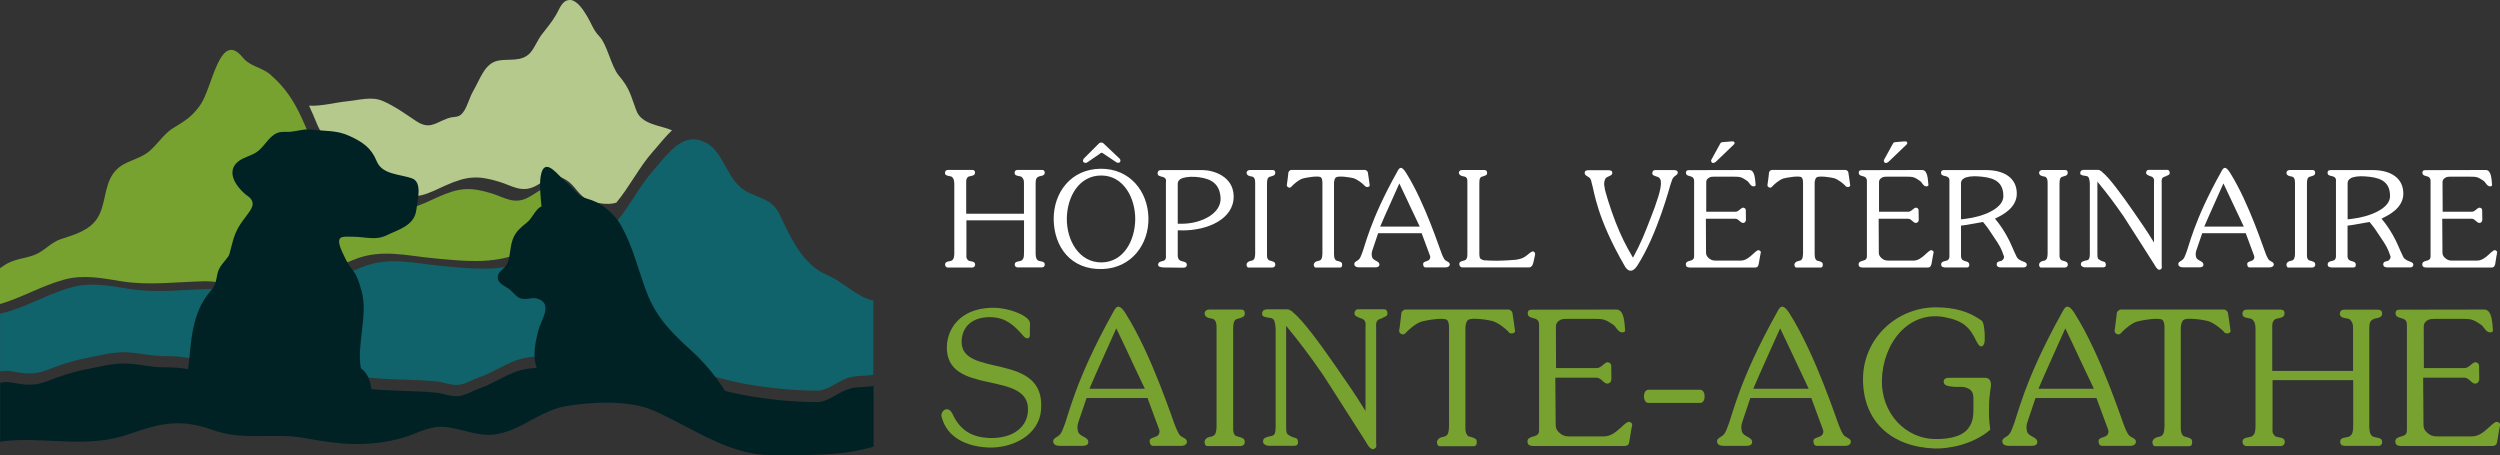 <?xml version="1.0" encoding="UTF-8"?><svg id="a" xmlns="http://www.w3.org/2000/svg" viewBox="0 0 340.59 62.04"><rect x="0" y="0" width="340.59" height="62.04" fill="#333333" stroke="none"/><defs><style>.b{fill:#002225;}.c{fill:#fff;}.d{fill:#b4c98b;}.e{fill:#10636a;}.f{fill:#78a22f;}</style></defs><g><path class="c" d="M141.95,36.43h-3.3c-.22,0-.42-.13-.4-.4,0-.29,.2-.37,.59-.44,.34-.07,.35-.08,.52-.29,.14-.18,.15-.59,.15-.98v-4.3h-7.85v4.52c0,.29-.05,.59,.1,.76,.15,.2,.15,.22,.5,.29,.39,.07,.57,.15,.59,.44,0,.27-.18,.42-.4,.42h-3.3c-.22,0-.4-.15-.4-.42,.02-.29,.2-.37,.59-.44,.35-.07,.35-.08,.52-.29,.13-.17,.15-.64,.15-.71v-9.6c0-.07-.02-.52-.17-.71-.15-.2-.15-.22-.51-.29-.39-.07-.59-.15-.59-.44,0-.27,.19-.4,.4-.4h3.3c.2,0,.4,.08,.39,.37,0,.29-.2,.41-.59,.47-.34,.07-.35,.08-.51,.29-.13,.18-.1,.64-.1,.71v4.13h7.87v-4.18c0-.27-.03-.49-.17-.66-.15-.22-.17-.22-.52-.29-.39-.07-.57-.15-.59-.44,0-.27,.18-.4,.41-.4h3.3c.22,0,.4,.08,.4,.37s-.2,.41-.59,.47q-.35,.07-.52,.29c-.13,.17-.13,.62-.13,.71v9.6c0,.07,.02,.52,.15,.71,.15,.2,.17,.22,.5,.29,.39,.07,.59,.15,.59,.44,.02,.27-.17,.4-.39,.4Z"/><path class="c" d="M150.22,36.65c-4.38,.15-6.62-3.07-6.67-6.75-.04-3.66,2.36-6.89,6.42-6.91,3.96-.02,6.42,3.08,6.49,6.7,.07,3.6-2.32,6.82-6.23,6.96Zm-.15-12.74c-3.07-.03-4.68,2.9-4.73,5.81-.05,2.98,1.65,6.08,4.77,6.03,2.98-.07,4.5-2.96,4.55-5.83,.03-2.93-1.57-5.98-4.58-6.01Zm1.99-1.82l-1.79-1.2c-.07-.05-.1-.08-.19-.08-.1,0-.15,.07-.22,.12l-1.72,1.18c-.18,.12-.4,.12-.54-.04-.14-.17-.02-.4,.13-.54l1.99-1.99c.08-.09,.19-.12,.32-.12s.2,.03,.3,.12l2.16,2.04c.15,.13,.2,.35,.08,.5-.14,.15-.37,.12-.54,0Z"/><path class="c" d="M161.04,31.38h-.59v3.17c0,.35-.02,.66,.25,.89,.29,.25,1.04,.12,.99,.69-.02,.24-.24,.34-.46,.34l-2.68-.03c-.35-.02-.81-.07-.77-.4,.02-.51,.69-.39,.91-.61,.22-.24,.15-.49,.15-.81v-9.72c0-.19,.05-.34-.03-.5-.22-.49-1.13-.2-1.1-.81,.02-.34,.25-.42,.49-.42h5.63c1.38,0,4.21,.79,4.24,3.57,.03,3.08-3.5,4.67-7.04,4.65Zm1.77-7.28c-.78-.07-1.65,.07-1.99,.3-.23,.15-.37,.35-.37,.62v5.46h.64c2.46-.01,5.41-1.35,5.19-3.64-.19-2.24-1.87-2.61-3.47-2.75Z"/><path class="c" d="M173.4,36.45h-3.32c-.2,0-.27-.3-.25-.42,0-.1,.07-.35,.46-.46,.34-.08,.4-.07,.56-.27,.13-.18,.15-.64,.15-.71v-9.57s.02-.57-.12-.74c-.15-.22-.19-.2-.54-.27-.39-.07-.51-.29-.51-.46,0-.27,.24-.39,.46-.39h3.1c.22,0,.35,.12,.35,.39-.02,.29-.15,.36-.54,.47-.34,.12-.3,.04-.45,.25-.14,.17-.14,.69-.14,.77v9.47c0,.3-.02,.62,.12,.79,.15,.2,.12,.15,.47,.25,.39,.12,.52,.19,.54,.47,.02,.27-.17,.41-.34,.41Z"/><path class="c" d="M185.97,25.36c-.32-.37-1.04-.91-1.57-1.08-.34-.1-2.09-.39-2.41-.1-.24,.2-.25,.72-.25,.81v9.57c0,.3,.02,.61,.15,.77,.15,.22,.12,.15,.47,.25,.39,.13,.49,.19,.49,.47,.02,.29-.12,.4-.3,.4h-3.3c-.22,0-.27-.3-.27-.42,.02-.1,.08-.34,.47-.45,.34-.08,.4-.07,.56-.27,.13-.17,.15-.72,.15-.77v-9.59c0-.08,.02-.56-.19-.78-.32-.3-2.16,.05-2.49,.15-.52,.15-1.25,.77-1.58,1.15-.2,.23-.62,0-.59-.25,.07-.35,.22-1.72,.22-1.75,0,0,.07-.15,.14-.2,.08-.07,.15-.12,.25-.12h10.04c.1,0,.19,.07,.25,.12,.08,.05,.14,.2,.14,.22,.02,.02,.2,1.38,.25,1.74,.05,.24-.42,.35-.62,.13Z"/><path class="c" d="M197.01,36.43h-2.56c-.29,0-.54,.07-.57-.46-.02-.42,.72-.3,.91-.69,.07-.15,.08-.3,.02-.46l-1.13-3.05h-5.93l-.77,2.29c-.12,.35-.15,.61-.05,.98,.15,.52,1.06,.5,.99,1.06-.04,.27-.3,.32-.56,.32h-2.19c-.29,0-.62-.07-.66-.39-.07-.4,.45-.44,.69-.77,.15-.2,.2-.37,.3-.61,.47-1.04,1.04-4.43,4.82-11.2,.22-.4,.49-1.1,1.21,.05,2.63,4.16,4.67,10.63,4.92,11.17,.12,.25,.17,.41,.32,.64,.22,.34,.76,.34,.74,.72,0,.24-.25,.39-.51,.39Zm-4.94-8.41c-.54-1.18-.88-1.85-1.43-3.03-.51,1.15-.81,1.8-1.31,2.93-.51,1.13-.81,1.8-1.3,2.95h5.39c-.52-1.11-.83-1.75-1.35-2.85Z"/><path class="c" d="M208.85,35.89c-.03,.15-.07,.27-.2,.39-.1,.1-.19,.15-.35,.15h-9.11c-.2,0-.37-.22-.37-.4-.02-.24,.02-.37,.4-.47,.35-.1,.42-.08,.57-.29,.13-.18,.12-.64,.12-.71v-9.53c0-.07,.03-.59-.08-.76-.17-.22-.24-.2-.57-.27-.39-.08-.51-.3-.51-.47,0-.27,.24-.37,.46-.37h3.02c.2,0,.39,.13,.37,.4,0,.25-.1,.31-.49,.44-.34,.12-.3,.05-.47,.27-.08,.12-.1,.41-.1,.67v9.55c0,.3,.02,.66,.17,.76,.29,.2,.42,.22,.69,.22,.05,.02,.94,.05,1.52,.05,.99,0,2.51-.12,2.58-.13,.08,0,.61-.1,.96-.25,.45-.2,.87-.64,1.04-.74,.25-.17,.46-.25,.61,.07,.05,.12,.03,.24,0,.35l-.24,1.08Z"/><path class="c" d="M227.94,24.22c-.19,.3-.2,.54-.34,.86-.07,.19-1.82,6.92-4.55,11.12-.76,1.15-1.38,.62-1.7,.05-3.86-6.67-4.14-10.16-4.48-11.23-.08-.24-.07-.46-.22-.69-.24-.32-.76-.37-.76-.77s.4-.37,.71-.37h2.21c.34,0,.81-.05,.84,.3,.08,.54-.72,.44-.96,.89-.13,.27-.22,.72-.08,1.16-.03,.3,.81,2.98,1.52,4.8,.76,1.9,1.3,2.98,2.34,4.77,1.11-2.04,1.6-3.32,2.44-5.49,.71-1.8,1.5-4.04,1.35-4.83,.03-.17-.03-.31-.12-.46-.22-.37-1.03-.29-1.04-.69,0-.51,.35-.47,.64-.47h2.26c.25,0,.55,.03,.57,.32,.02,.37-.44,.42-.62,.74Z"/><path class="c" d="M239.56,36.06c-.03,.3-.24,.39-.47,.39h-8.63c-.35,0-.81,.03-.79-.46,0-.47,.71-.42,.94-.62,.17-.13,.19-.3,.19-.54v-9.97c0-.2,.02-.35-.07-.54-.22-.47-1.04-.19-1.04-.79,0-.32,.22-.35,.44-.35l8.19-.02c.79,0,.78,1.35,.86,2.04,.02,.19-.3,.24-.47,.15-.34-.17-.39-.51-.72-.73-.72-.5-.93-.55-1.8-.55h-2.32c-.64,0-.88-.02-1.18,.24-.19,.15-.24,.32-.24,.55v3.99h3.99c.51,0,.81-.74,1.2-.52,.12,.07,.2,.17,.2,.3l.02,1.28c0,.2-.08,.37-.27,.44-.42,.17-.67-.55-1.18-.55h-4.01l.02,4.61c0,.32,.12,.52,.35,.74,.29,.25,.54,.35,.93,.35h3.47c1.23,0,2.09-1.7,2.53-1.38,.32,.24,.19-.05-.12,1.94Zm-3.35-16.37l-2.44,2.34c-.15,.13-.4,.25-.54,.12-.12-.12-.15-.27-.08-.39l1.16-2.11c.05-.08,.07-.15,.15-.22,.1-.05,.19-.07,.29-.07l1.18-.1c.13,0,.27-.02,.34,.1,.07,.12,.05,.24-.05,.32Z"/><path class="c" d="M251.45,25.36c-.32-.37-1.04-.91-1.57-1.08-.34-.1-2.09-.39-2.41-.1-.24,.2-.25,.72-.25,.81v9.57c0,.3,.02,.61,.15,.77,.15,.22,.12,.15,.47,.25,.39,.13,.49,.19,.49,.47,.02,.29-.12,.4-.3,.4h-3.3c-.22,0-.27-.3-.27-.42,.02-.1,.08-.34,.47-.45,.34-.08,.4-.07,.56-.27,.13-.17,.15-.72,.15-.77v-9.59c0-.08,.02-.56-.19-.78-.32-.3-2.15,.05-2.49,.15-.52,.15-1.25,.77-1.58,1.15-.2,.23-.62,0-.59-.25,.07-.35,.22-1.72,.22-1.75,0,0,.07-.15,.13-.2,.08-.07,.15-.12,.25-.12h10.04c.1,0,.18,.07,.25,.12,.08,.05,.13,.2,.13,.22,.02,.02,.2,1.38,.25,1.74,.05,.24-.42,.35-.62,.13Z"/><path class="c" d="M263.09,36.06c-.04,.3-.24,.39-.47,.39h-8.62c-.35,0-.81,.03-.79-.46,0-.47,.71-.42,.94-.62,.17-.13,.19-.3,.19-.54v-9.97c0-.2,.02-.35-.07-.54-.22-.47-1.04-.19-1.04-.79,0-.32,.22-.35,.44-.35l8.19-.02c.79,0,.78,1.35,.86,2.04,.02,.19-.3,.24-.47,.15-.34-.17-.39-.51-.72-.73-.72-.5-.93-.55-1.8-.55h-2.32c-.64,0-.88-.02-1.18,.24-.19,.15-.24,.32-.24,.55v3.99h3.99c.51,0,.81-.74,1.2-.52,.12,.07,.2,.17,.2,.3l.02,1.28c0,.2-.08,.37-.27,.44-.42,.17-.67-.55-1.18-.55h-4.01l.02,4.61c0,.32,.12,.52,.35,.74,.29,.25,.54,.35,.93,.35h3.47c1.23,0,2.09-1.7,2.53-1.38,.32,.24,.19-.05-.12,1.94Zm-3.35-16.37l-2.44,2.34c-.15,.13-.4,.25-.54,.12-.12-.12-.15-.27-.08-.39l1.16-2.11c.05-.08,.07-.15,.15-.22,.1-.05,.19-.07,.29-.07l1.18-.1c.13,0,.27-.02,.34,.1,.07,.12,.05,.24-.05,.32Z"/><path class="c" d="M275.64,36.43h-3c-.29,0-.61-.05-.62-.42,0-.4,.42-.4,.62-.47,.25-.08,.44-.42,.37-.62-.35-1.08-.64-1.55-1.33-2.56-.78-1.15-.71-1.13-1.52-2.12l-2.41,.42-.59,.08v3.78c0,.35-.05,.66,.2,.89,.3,.25,.94,.13,.93,.69,0,.24-.15,.34-.32,.34h-2.8c-.32,0-.72,0-.72-.42,0-.52,.74-.4,.96-.62,.22-.24,.17-.49,.17-.81v-9.74c0-.22,.03-.35-.05-.54-.22-.49-1.11-.17-1.09-.79,.02-.34,.25-.35,.49-.35h5.64c2.58,0,4.18,1.16,4.19,3.18,.02,2-2.07,2.98-2.68,3.29l-.29,.15c.66,.81,1.01,1.31,1.53,2.21,.64,1.1,.93,2.01,1.42,2.98,.2,.39,.57,.52,.93,.66,.15,.05,.45,.17,.45,.4,0,.3-.24,.4-.49,.4Zm-6.12-12.4c-.78-.07-1.65,.04-1.99,.29-.24,.15-.37,.35-.37,.64v4.92l.62-.07c2.32-.27,5.15-1.37,5.15-3.08,.02-2.31-1.82-2.58-3.42-2.7Z"/><path class="c" d="M281.37,36.45h-3.32c-.2,0-.27-.3-.25-.42,0-.1,.07-.35,.45-.46,.34-.08,.4-.07,.56-.27,.13-.18,.15-.64,.15-.71v-9.57s.02-.57-.12-.74c-.15-.22-.19-.2-.54-.27-.39-.07-.5-.29-.5-.46,0-.27,.23-.39,.45-.39h3.1c.22,0,.35,.12,.35,.39-.02,.29-.15,.36-.54,.47-.34,.12-.3,.04-.45,.25-.13,.17-.13,.69-.13,.77v9.47c0,.3-.02,.62,.12,.79,.15,.2,.12,.15,.47,.25,.39,.12,.52,.19,.54,.47,.02,.27-.17,.41-.34,.41Z"/><path class="c" d="M295.15,23.98c-.34,.14-.4,.1-.57,.3-.13,.18-.08,.66-.08,.72v11.1c0,.27,.12,.51-.25,.64-.34,.12-.72-.66-.74-.69-.03-.03-3.84-6.05-4.21-6.59-1.3-1.87-2.11-2.95-3.56-4.72v9.8c0,.3,0,.64,.15,.76,.3,.22,.37,.24,.62,.32,.22,.05,.36,.07,.39,.46,0,.27-.19,.34-.36,.34h-2.53c-.2,0-.52-.17-.52-.37,0-.39,.22-.4,.42-.49,.32-.12,.52-.05,.67-.25,.13-.17,.13-.64,.13-.71v-9.62c0-.07-.05-.64-.18-.83-.17-.2-.27-.15-.61-.22-.4-.07-.54-.13-.52-.4,.02-.27,.23-.39,.49-.39h1.95c.13,0,.22,.05,.32,.12,.1,.05,.19,.1,.25,.2,.93,.71,2.68,3.12,4.13,5.2,1.14,1.65,1.85,2.65,2.91,4.38v-8.07c0-.29,.07-.52-.1-.74-.13-.15-.25-.19-.46-.25-.24-.1-.52-.19-.52-.45,.02-.19,.13-.39,.34-.39h2.53c.2,0,.35,.13,.35,.39s-.08,.29-.46,.44Z"/><path class="c" d="M309.28,36.43h-2.56c-.29,0-.54,.07-.57-.46-.02-.42,.72-.3,.91-.69,.07-.15,.08-.3,.02-.46l-1.13-3.05h-5.93l-.78,2.29c-.12,.35-.15,.61-.05,.98,.15,.52,1.06,.5,.99,1.06-.03,.27-.3,.32-.56,.32h-2.19c-.29,0-.62-.07-.66-.39-.07-.4,.46-.44,.69-.77,.15-.2,.2-.37,.3-.61,.47-1.04,1.04-4.43,4.82-11.2,.22-.4,.49-1.1,1.21,.05,2.63,4.16,4.67,10.63,4.92,11.17,.12,.25,.17,.41,.32,.64,.22,.34,.76,.34,.74,.72,0,.24-.25,.39-.51,.39Zm-4.94-8.41c-.54-1.18-.88-1.85-1.43-3.03-.5,1.15-.81,1.8-1.31,2.93-.5,1.13-.81,1.8-1.3,2.95h5.39c-.52-1.11-.83-1.75-1.35-2.85Z"/><path class="c" d="M315.07,36.45h-3.32c-.2,0-.27-.3-.25-.42,0-.1,.07-.35,.45-.46,.34-.08,.4-.07,.56-.27,.13-.18,.15-.64,.15-.71v-9.57s.02-.57-.12-.74c-.15-.22-.19-.2-.54-.27-.39-.07-.5-.29-.5-.46,0-.27,.23-.39,.45-.39h3.1c.22,0,.36,.12,.36,.39-.02,.29-.15,.36-.54,.47-.34,.12-.3,.04-.45,.25-.13,.17-.13,.69-.13,.77v9.47c0,.3-.02,.62,.12,.79,.15,.2,.12,.15,.47,.25,.39,.12,.52,.19,.54,.47,.02,.27-.17,.41-.34,.41Z"/><path class="c" d="M328.3,36.43h-3c-.29,0-.61-.05-.62-.42,0-.4,.42-.4,.62-.47,.25-.08,.44-.42,.37-.62-.35-1.08-.64-1.55-1.33-2.56-.78-1.15-.71-1.13-1.52-2.12l-2.41,.42-.59,.08v3.78c0,.35-.05,.66,.2,.89,.3,.25,.95,.13,.93,.69,0,.24-.15,.34-.32,.34h-2.8c-.32,0-.72,0-.72-.42,0-.52,.74-.4,.96-.62,.22-.24,.17-.49,.17-.81v-9.74c0-.22,.04-.35-.05-.54-.22-.49-1.11-.17-1.09-.79,.02-.34,.25-.35,.49-.35h5.64c2.58,0,4.18,1.16,4.19,3.18,.02,2-2.07,2.98-2.68,3.29l-.29,.15c.66,.81,1.01,1.31,1.53,2.21,.64,1.1,.93,2.01,1.42,2.98,.2,.39,.57,.52,.93,.66,.15,.05,.45,.17,.45,.4,0,.3-.23,.4-.49,.4Zm-6.11-12.4c-.78-.07-1.65,.04-1.99,.29-.23,.15-.37,.35-.37,.64v4.92l.62-.07c2.33-.27,5.16-1.37,5.16-3.08,.02-2.31-1.82-2.58-3.42-2.7Z"/><path class="c" d="M339.9,36.06c-.04,.3-.25,.39-.49,.39h-8.62c-.36,0-.81,.03-.79-.46,0-.47,.71-.42,.95-.62,.17-.13,.18-.3,.18-.54v-9.97c0-.2,.02-.35-.07-.54-.2-.47-1.03-.19-1.04-.79,0-.32,.22-.35,.44-.35l8.19-.02c.79,0,.79,1.35,.86,2.04,.02,.19-.29,.24-.46,.15-.35-.17-.4-.51-.72-.73-.74-.5-.94-.55-1.82-.55h-2.31c-.66,0-.89-.02-1.2,.24-.19,.15-.24,.32-.24,.55l.02,3.99h3.98c.5,0,.81-.74,1.2-.52,.13,.07,.2,.17,.2,.3l.02,1.28c0,.2-.08,.37-.27,.44-.42,.17-.68-.55-1.18-.55h-4.01l.03,4.61c0,.32,.12,.52,.36,.74,.29,.25,.52,.35,.91,.35h3.47c1.23,0,2.09-1.7,2.53-1.38,.32,.24,.18-.05-.1,1.94Z"/></g><g><path class="f" d="M134.54,60.96c-2.76-.14-5.54-1.27-6.27-4.22-.16-.71,.9-1.67,1.53-.28,1.04,2.24,2.71,3.11,4.93,3.21,3.11,.12,5.14-1.34,5.31-3.61,.45-5.83-11.32-1.91-11.04-8.94,.09-2.24,1.7-5.05,6.04-5.19,2.38-.07,5.28,1.11,5.28,2.12l-.02,1.23c0,.31,.07,.64-.19,.78-.26,.09-.5-.07-.66-.26-1.3-1.51-2.41-2.5-4.36-2.59-2.52-.09-3.99,1.2-4.08,3.21-.26,5.21,11.48,1.32,10.82,9.41-.26,3.42-3.82,5.28-7.29,5.14Z"/><path class="f" d="M161,60.74h-3.58c-.4,0-.75,.09-.8-.64-.02-.59,1.01-.42,1.27-.97,.09-.21,.12-.42,.02-.64l-1.58-4.27h-8.3l-1.09,3.21c-.17,.5-.21,.85-.07,1.37,.21,.73,1.49,.71,1.39,1.49-.05,.38-.42,.45-.78,.45h-3.07c-.4,0-.87-.09-.92-.54-.09-.56,.64-.61,.97-1.08,.21-.28,.28-.52,.42-.85,.66-1.46,1.46-6.2,6.74-15.68,.31-.57,.68-1.53,1.7,.07,3.68,5.82,6.53,14.88,6.89,15.63,.17,.35,.24,.57,.45,.9,.31,.47,1.06,.47,1.04,1.01,0,.33-.35,.54-.71,.54Zm-6.91-11.77c-.76-1.65-1.23-2.59-2.01-4.24-.71,1.6-1.13,2.52-1.84,4.1-.71,1.58-1.13,2.52-1.82,4.13h7.55c-.73-1.56-1.16-2.45-1.89-3.99Z"/><path class="f" d="M169.11,60.77h-4.65c-.28,0-.38-.42-.35-.59,0-.14,.09-.5,.64-.64,.47-.12,.57-.09,.78-.38,.19-.26,.21-.9,.21-.99v-13.4c0-.07,.02-.8-.17-1.04-.21-.31-.26-.28-.75-.38-.54-.09-.71-.4-.71-.64,0-.38,.33-.54,.64-.54h4.34c.31,0,.5,.17,.5,.54-.02,.4-.21,.49-.76,.66-.47,.17-.42,.05-.64,.35-.19,.24-.19,.97-.19,1.08v13.26c0,.42-.02,.87,.16,1.11,.21,.28,.17,.21,.66,.35,.54,.17,.73,.26,.76,.66,.02,.38-.24,.57-.47,.57Z"/><path class="f" d="M188.4,43.31c-.47,.19-.57,.14-.8,.42-.19,.26-.12,.92-.12,1.01v15.54c0,.38,.17,.71-.35,.9-.47,.17-1.01-.92-1.04-.97-.05-.04-5.38-8.47-5.9-9.22-1.82-2.62-2.95-4.13-4.97-6.6v13.72c0,.42,0,.9,.21,1.06,.42,.31,.52,.33,.87,.45,.31,.07,.5,.09,.54,.64,0,.38-.26,.47-.5,.47h-3.54c-.28,0-.73-.24-.73-.52,0-.54,.31-.57,.59-.68,.45-.16,.73-.07,.94-.35,.19-.24,.19-.9,.19-.99v-13.47c0-.09-.07-.9-.26-1.16-.24-.28-.38-.21-.85-.31-.57-.09-.75-.19-.73-.57,.02-.38,.33-.54,.68-.54h2.74c.19,0,.31,.07,.45,.16,.14,.07,.26,.14,.35,.28,1.3,.99,3.75,4.36,5.78,7.29,1.6,2.31,2.59,3.7,4.08,6.13v-11.3c0-.4,.09-.73-.14-1.04-.19-.21-.35-.26-.64-.35-.33-.14-.73-.26-.73-.64,.02-.26,.19-.54,.47-.54h3.54c.28,0,.49,.19,.49,.54s-.12,.4-.64,.61Z"/><path class="f" d="M205.55,45.25c-.45-.52-1.46-1.27-2.19-1.51-.47-.14-2.92-.54-3.37-.14-.33,.28-.35,1.01-.35,1.13v13.4c0,.42,.02,.85,.21,1.08,.21,.31,.17,.21,.66,.35,.54,.19,.68,.26,.68,.66,.02,.4-.17,.57-.43,.57h-4.62c-.31,0-.38-.42-.38-.59,.02-.14,.12-.47,.66-.64,.47-.12,.56-.09,.78-.38,.19-.24,.21-1.01,.21-1.08v-13.42c0-.12,.02-.78-.26-1.08-.45-.42-3.02,.07-3.49,.21-.73,.21-1.74,1.08-2.22,1.61-.28,.33-.87,0-.83-.36,.1-.49,.31-2.4,.31-2.45,0,0,.09-.21,.19-.28,.12-.09,.21-.16,.35-.16h14.05c.14,0,.26,.09,.35,.16,.12,.07,.19,.28,.19,.31,.02,.02,.28,1.93,.35,2.43,.07,.33-.59,.5-.87,.19Z"/><path class="f" d="M221.96,60.22c-.05,.43-.35,.54-.68,.54h-12.07c-.5,0-1.13,.05-1.11-.64,0-.66,.99-.59,1.32-.87,.24-.19,.26-.42,.26-.75v-13.96c0-.28,.02-.5-.09-.75-.28-.66-1.44-.26-1.46-1.11,0-.45,.31-.49,.61-.49l11.46-.02c1.11,0,1.11,1.88,1.2,2.85,.02,.26-.4,.33-.64,.21-.5-.24-.57-.71-1.01-1.01-1.04-.71-1.32-.78-2.55-.78h-3.23c-.92,0-1.25-.02-1.67,.33-.26,.21-.33,.45-.33,.78l.02,5.59h5.57c.71,0,1.13-1.04,1.67-.73,.19,.09,.28,.24,.28,.42l.02,1.79c0,.28-.12,.52-.38,.61-.59,.24-.94-.78-1.65-.78h-5.61l.05,6.46c0,.45,.16,.73,.49,1.04,.4,.35,.73,.5,1.27,.5h4.86c1.72,0,2.93-2.38,3.54-1.93,.45,.33,.26-.07-.14,2.71Z"/><path class="f" d="M231.65,54.89h-7.1c-.42,0-.59-.54-.59-.94,.02-.4,.21-.85,.61-.85h7.05c.4,0,.61,.45,.61,.85,.02,.4-.14,.94-.59,.94Z"/><path class="f" d="M251.44,60.74h-3.59c-.4,0-.75,.09-.8-.64-.02-.59,1.02-.42,1.27-.97,.1-.21,.12-.42,.02-.64l-1.58-4.27h-8.3l-1.08,3.21c-.17,.5-.21,.85-.07,1.37,.21,.73,1.48,.71,1.39,1.49-.05,.38-.42,.45-.78,.45h-3.07c-.4,0-.87-.09-.92-.54-.09-.56,.64-.61,.97-1.08,.21-.28,.28-.52,.42-.85,.66-1.46,1.46-6.2,6.75-15.68,.31-.57,.68-1.53,1.7,.07,3.68,5.82,6.53,14.88,6.89,15.63,.16,.35,.24,.57,.45,.9,.31,.47,1.06,.47,1.04,1.01,0,.33-.35,.54-.71,.54Zm-6.91-11.77c-.76-1.65-1.23-2.59-2.01-4.24-.71,1.6-1.13,2.52-1.84,4.1-.71,1.58-1.13,2.52-1.82,4.13h7.55c-.73-1.56-1.15-2.45-1.88-3.99Z"/><path class="f" d="M270.97,55.86c0,.61,0,.97,.05,1.58l.12,1.11c-2.36,2.03-5.66,2.59-7.54,2.55-5.94-.21-9.74-3.68-9.79-9.32-.07-5.57,4.5-9.88,9.86-9.91,2.57,0,4.5,.52,6.32,1.82,.28,.21,.45,1.56,.4,2.66,0,.71-.52,1.41-1.13,.14-.9-1.89-1.75-2.78-4.32-3.28-4.86-.94-8.44,3.47-8.56,8.58-.1,4.46,3.21,8.11,7.5,8.02,.75,0,3.18-.05,4.24-1.41,.78-1.01,.73-1.96,.73-3.25,0-1.2,.07-1.77-.61-2.17-.8-.45-1.37-.19-2.31-.31-.5-.07-1.16-.12-1.13-.71,.02-.45,.47-.49,.85-.49h4.74c.59,0,.94,.35,.83,1.25-.19,1.25-.26,1.93-.24,3.13Z"/><path class="f" d="M290.28,60.74h-3.58c-.4,0-.76,.09-.8-.64-.02-.59,1.01-.42,1.27-.97,.09-.21,.12-.42,.02-.64l-1.58-4.27h-8.3l-1.08,3.21c-.17,.5-.21,.85-.07,1.37,.21,.73,1.48,.71,1.39,1.49-.05,.38-.43,.45-.78,.45h-3.06c-.4,0-.87-.09-.92-.54-.1-.56,.64-.61,.97-1.08,.21-.28,.28-.52,.42-.85,.66-1.46,1.46-6.2,6.74-15.68,.31-.57,.68-1.53,1.7,.07,3.68,5.82,6.53,14.88,6.88,15.63,.17,.35,.24,.57,.45,.9,.31,.47,1.06,.47,1.04,1.01,0,.33-.35,.54-.71,.54Zm-6.91-11.77c-.75-1.65-1.23-2.59-2-4.24-.71,1.6-1.13,2.52-1.84,4.1-.71,1.58-1.13,2.52-1.82,4.13h7.55c-.73-1.56-1.16-2.45-1.89-3.99Z"/><path class="f" d="M303.02,45.25c-.45-.52-1.46-1.27-2.19-1.51-.47-.14-2.93-.54-3.37-.14-.33,.28-.36,1.01-.36,1.13v13.4c0,.42,.02,.85,.21,1.08,.21,.31,.16,.21,.66,.35,.54,.19,.68,.26,.68,.66,.02,.4-.16,.57-.42,.57h-4.62c-.31,0-.38-.42-.38-.59,.02-.14,.12-.47,.66-.64,.47-.12,.56-.09,.78-.38,.19-.24,.21-1.01,.21-1.08v-13.42c0-.12,.03-.78-.26-1.08-.45-.42-3.02,.07-3.49,.21-.73,.21-1.75,1.08-2.22,1.61-.28,.33-.87,0-.83-.36,.09-.49,.31-2.4,.31-2.45,0,0,.1-.21,.19-.28,.12-.09,.21-.16,.35-.16h14.06c.14,0,.26,.09,.35,.16,.12,.07,.19,.28,.19,.31,.02,.02,.28,1.93,.35,2.43,.07,.33-.59,.5-.87,.19Z"/><path class="f" d="M324.01,60.74h-4.62c-.31,0-.59-.19-.57-.56,0-.4,.28-.52,.83-.61,.47-.09,.5-.12,.73-.4,.19-.26,.21-.83,.21-1.37v-6.01h-10.99v6.32c0,.4-.07,.83,.14,1.06,.21,.28,.21,.31,.71,.4,.54,.09,.8,.21,.82,.61,0,.38-.26,.59-.57,.59h-4.62c-.31,0-.57-.21-.57-.59,.02-.4,.28-.52,.83-.61,.49-.09,.49-.12,.73-.4,.19-.24,.21-.9,.21-.99v-13.44c0-.09-.02-.73-.24-.99-.21-.28-.21-.31-.71-.4-.54-.09-.83-.21-.83-.61,0-.38,.26-.56,.57-.56h4.62c.28,0,.57,.12,.54,.52,0,.4-.28,.57-.82,.66-.47,.09-.5,.12-.71,.4-.19,.26-.14,.9-.14,.99v5.78h11.01v-5.85c0-.38-.05-.68-.24-.92-.21-.31-.23-.31-.73-.4-.54-.09-.8-.21-.83-.61,0-.38,.26-.56,.57-.56h4.62c.3,0,.57,.12,.57,.52s-.29,.57-.83,.66q-.5,.09-.73,.4c-.19,.24-.19,.87-.19,.99v13.44c0,.09,.02,.73,.21,.99,.21,.28,.24,.31,.71,.4,.54,.09,.83,.21,.83,.61,.02,.38-.24,.56-.54,.56Z"/><path class="f" d="M340.19,60.22c-.05,.43-.35,.54-.68,.54h-12.07c-.5,0-1.13,.05-1.11-.64,0-.66,.99-.59,1.32-.87,.24-.19,.26-.42,.26-.75v-13.96c0-.28,.02-.5-.09-.75-.28-.66-1.44-.26-1.46-1.11,0-.45,.31-.49,.61-.49l11.46-.02c1.11,0,1.11,1.88,1.2,2.85,.02,.26-.4,.33-.64,.21-.5-.24-.57-.71-1.01-1.01-1.04-.71-1.32-.78-2.55-.78h-3.23c-.92,0-1.25-.02-1.67,.33-.26,.21-.33,.45-.33,.78l.02,5.59h5.56c.71,0,1.13-1.04,1.68-.73,.19,.09,.28,.24,.28,.42l.02,1.79c0,.28-.12,.52-.38,.61-.59,.24-.94-.78-1.65-.78h-5.61l.05,6.46c0,.45,.16,.73,.5,1.04,.4,.35,.73,.5,1.27,.5h4.86c1.72,0,2.92-2.38,3.54-1.93,.45,.33,.26-.07-.14,2.71Z"/></g><path class="d" d="M86.7,15.08c-.79-2.08-.85-2.96-2.39-4.78-1.08-1.28-1.55-4.22-2.71-5.41-.75-.76-1.09-1.83-1.65-2.74-.5-.82-1.38-2.21-2.38-2.15-1.01,.05-1.31,1.17-1.82,2.03-.6,1.02-1.26,1.78-1.95,2.68-.54,.71-.95,1.75-1.49,2.4-1.19,1.43-3.07,.83-4.54,1.17-1.76,.42-2.31,2.4-3.33,4.17-.46,.8-.73,1.91-1.22,2.67-.7,1.09-1.25,.63-2.28,1.02-1.69,.63-2.44,1.55-4.25,.35-1.54-1.02-2.89-2.02-4.56-2.74-1.51-.66-3.23-.1-4.93,.06-1.36,.13-3.57,.7-5.1,.58,.37,.79,.73,1.63,1.11,2.56,.86,2.06,2.18,2.61,3.99,2.87,1.84,.27,2.44,.79,3.82,2.28,1.09,1.17,2.03,2.5,3.1,3.65,1.91,2.03,4.55,.42,6.57-.48,2.92-1.3,4.41-1.4,7.34-.5,1.71,.52,3.01,1.54,4.88,.6,1.83-.93,2.28-2.01,4.21-.86,1.19,.71,1.63,2.03,2.88,2.67,.91,.46,2.79,.82,3.96,.43,1.77-2.11,3.19-4.94,4.95-6.91,.87-.97,1.72-2.09,2.64-2.95-1.52-.67-4.13-.76-4.85-2.67Z"/><path class="f" d="M78.96,28.76c-1.25-.64-1.68-1.96-2.88-2.67-1.94-1.15-2.38-.07-4.21,.86-1.86,.94-3.17-.07-4.88-.6-2.93-.9-4.42-.8-7.34,.5-2.02,.9-4.66,2.51-6.57,.48-1.07-1.14-2.01-2.48-3.1-3.65-1.39-1.49-1.98-2.01-3.82-2.28-1.81-.26-3.13-.81-3.99-2.87-.38-.92-.74-1.77-1.11-2.56h0c-1.04-2.22-2.16-4.01-4.24-5.82-1.14-.99-2.73-1.07-3.74-2.31-3.16-3.9-4.14,4.19-5.82,6.51-1.2,1.66-2.12,2.14-3.72,3.13-1.44,.9-2.3,2.63-3.78,3.54-1.49,.92-3.18,1.01-4.34,2.63-1.24,1.73-1.01,4.22-2.12,6.02-1.11,1.79-3.34,2.35-5.05,2.92-1.11,.37-2,1.34-3.04,1.9-1.3,.7-2.76,.66-4.09,1.34-.38,.19-.75,.45-1.12,.71v4.88c2.97-.86,5.64-2.49,8.78-3.34,2.63-.71,5.22-.17,7.84,.25,3.7,.59,7.41,.07,11.11-.01,3.26-.07,7.06,1.43,10.22,.48,3.46-1.04,6.82-1.98,10.21-3.4,3.73-1.57,7.27-.54,11.07-.2,4.1,.37,7.69,.82,11.65-.7,3.26-1.25,7.21-1.46,10.18-3.56,.67-.47,1.28-1.08,1.85-1.75-1.17,.39-3.05,.04-3.96-.43Z"/><path class="e" d="M112.81,37.52c-3.34-1.35-4.98-4.86-6.59-8.3-1.18-2.52-3.6-2.17-5.39-3.75-1.92-1.69-2.47-5.01-4.81-6.11-1.79-.84-3.2-.16-4.46,1.01,.1,.04,.2,.09,.29,.14-.09-.05-.19-.1-.29-.14-.93,.86-1.78,1.97-2.64,2.95-1.76,1.98-3.17,4.81-4.95,6.91,.09-.03,.13-.05,.13-.05,0,0-.05,.01-.13,.05-.57,.68-1.18,1.28-1.85,1.75-2.97,2.1-6.92,2.31-10.18,3.56-3.96,1.52-7.55,1.07-11.66,.7-3.8-.34-7.34-1.37-11.07,.2-3.39,1.42-6.74,2.37-10.21,3.4-3.17,.95-6.96-.56-10.22-.48-3.71,.08-7.42,.6-11.11,.01-2.62-.42-5.21-.96-7.84-.25-3.5,.94-6.41,2.87-9.82,3.61v7.88c.51-.09,1.02-.13,1.55-.03,1.72,.32,3.06,.53,4.87-.18,1.6-.63,3.37-1.24,5.09-1.57,1.79-.34,3.74-.89,5.54-.84,1.85,.05,3.45,.52,5.32,.52,1.91,0,3.37,.15,5.09,.79,1.64,.61,3.41,1.8,5.11,1.83,1.71,.04,3.78-.33,5.54-.54,1.92-.23,3.35-1.62,5.33-1.04,1.52,.44,3.04,1.26,4.64,1.57,3.75,.73,7.46,.48,11.31,.83,1.01,.09,2.06,.59,3.12,.47,.91-.1,1.88-.71,2.7-.99,1.7-.57,3.38-1.72,5.1-2.34,1.78-.65,3.77-.54,5.66-.58,1.98-.04,3.58-1.05,5.59-1.04,3.4,0,6.08,1.45,9.31,2.1,3.36,.67,6.57,1.93,9.97,2.6,3.31,.65,7.05,1.04,10.42,1.05,1.7,0,3.05-1.52,4.65-1.85,1.11-.23,2.09-.14,3.06-.31v-10.13c-2.12-.36-4.23-2.62-6.17-3.4Z"/><path class="b" d="M115.92,52.93c-1.61,.33-2.95,1.85-4.65,1.85-3.37,0-7.11-.4-10.42-1.05-.78-.15-1.54-.34-2.31-.54h.2c-1.28-2.01-2.81-3.83-4.52-5.39-2.59-2.36-4.79-4.45-6.14-8.04-1.15-3.04-1.78-5.97-3.45-9.02-.76-1.38-2.38-2.89-4.02-3.47-.96-.34-1.29-.27-2.03-1.02-.55-.56-.97-1.04-1.59-1.56-.94-.78-2.58-3.14-3.2-1.23-.41,1.28-.13,3.33-.02,4.67-.69,.22-1.26,1.51-1.77,1.99-.56,.52-1.16,.9-1.65,1.56-1.03,1.42-.64,2.89-1.26,4.27-.35,.78-1.44,1.03-1.25,2.05,.14,.74,1.15,1.05,1.67,1.5,.68,.59,.97,1.19,1.89,1.23,.77,.03,1.27-.29,2,.02,1.92,.78,.29,2.85-.08,4.35-.36,1.46-.73,3.09-.33,4.6,.04,.15,.09,.28,.14,.41-.97,.06-1.93,.19-2.83,.52-1.72,.63-3.4,1.77-5.1,2.34-.82,.28-1.79,.89-2.7,.99-1.06,.12-2.11-.38-3.12-.47-2.98-.28-5.88-.19-8.78-.48-.14-1.05-.5-2.21-1.44-2.85-.58-3.24,1.01-7.26,.1-10.54-.99-3.55-1.16-1.95-2.65-5.32-1.03-2.33,.04-2.05,1.41-2.05,1.79,0,3.15,.57,4.74-.23,1.38-.69,3.68-1.25,3.95-3.36,.19-1.46,.86-3.86-.6-4.37-1.73-.59-4.04-.5-4.79-2.33-.75-1.82-1.87-2.59-3.71-3.44-1.74-.8-3.22-.63-5.04-.85-1.17-.14-1.75,.14-2.86,.27-1.07,.12-1.68-.22-2.65,.62-.81,.7-1.25,1.61-2.14,2.19-.77,.5-1.77,.69-2.47,1.25-1.89,1.53,.03,3.86,1.54,4.89,1.38,1.32-.88,2.42-1.91,4.91-.52,1.25-.71,2.75-.96,3.11-.52,.74-1.25,1.36-1.47,2.29-.3,1.28-.16,1.49-1.04,2.54-2.57,3.06-2.53,6.8-2.98,10.56-1.02-.2-2.04-.26-3.24-.26-1.87,0-3.47-.47-5.32-.52-1.81-.05-3.76,.5-5.54,.84-1.72,.33-3.49,.94-5.09,1.57-1.81,.71-3.15,.51-4.87,.18-.53-.1-1.04-.06-1.55,.03v8.03c5.79-.83,11.57,1.06,17.48-1,4.36-1.52,7.06-2.18,11.51-.58,4.21,1.52,8.4,.31,12.63,1.11,4.61,.87,8.4,1.24,13.04,0,1.75-.47,3.61-1.58,5.37-1.56,1.82,.02,3.71,.81,5.54,1.04,4.44,.57,7.34-3.14,11.53-3.85,3.44-.59,8.57-.83,11.74,.53,5.31,2.28,10.33,6.15,16.14,6.13,4.86-.01,9.44,.22,14.01-1.14v-8.27c-.96,.18-1.95,.09-3.06,.31Z"/></svg>